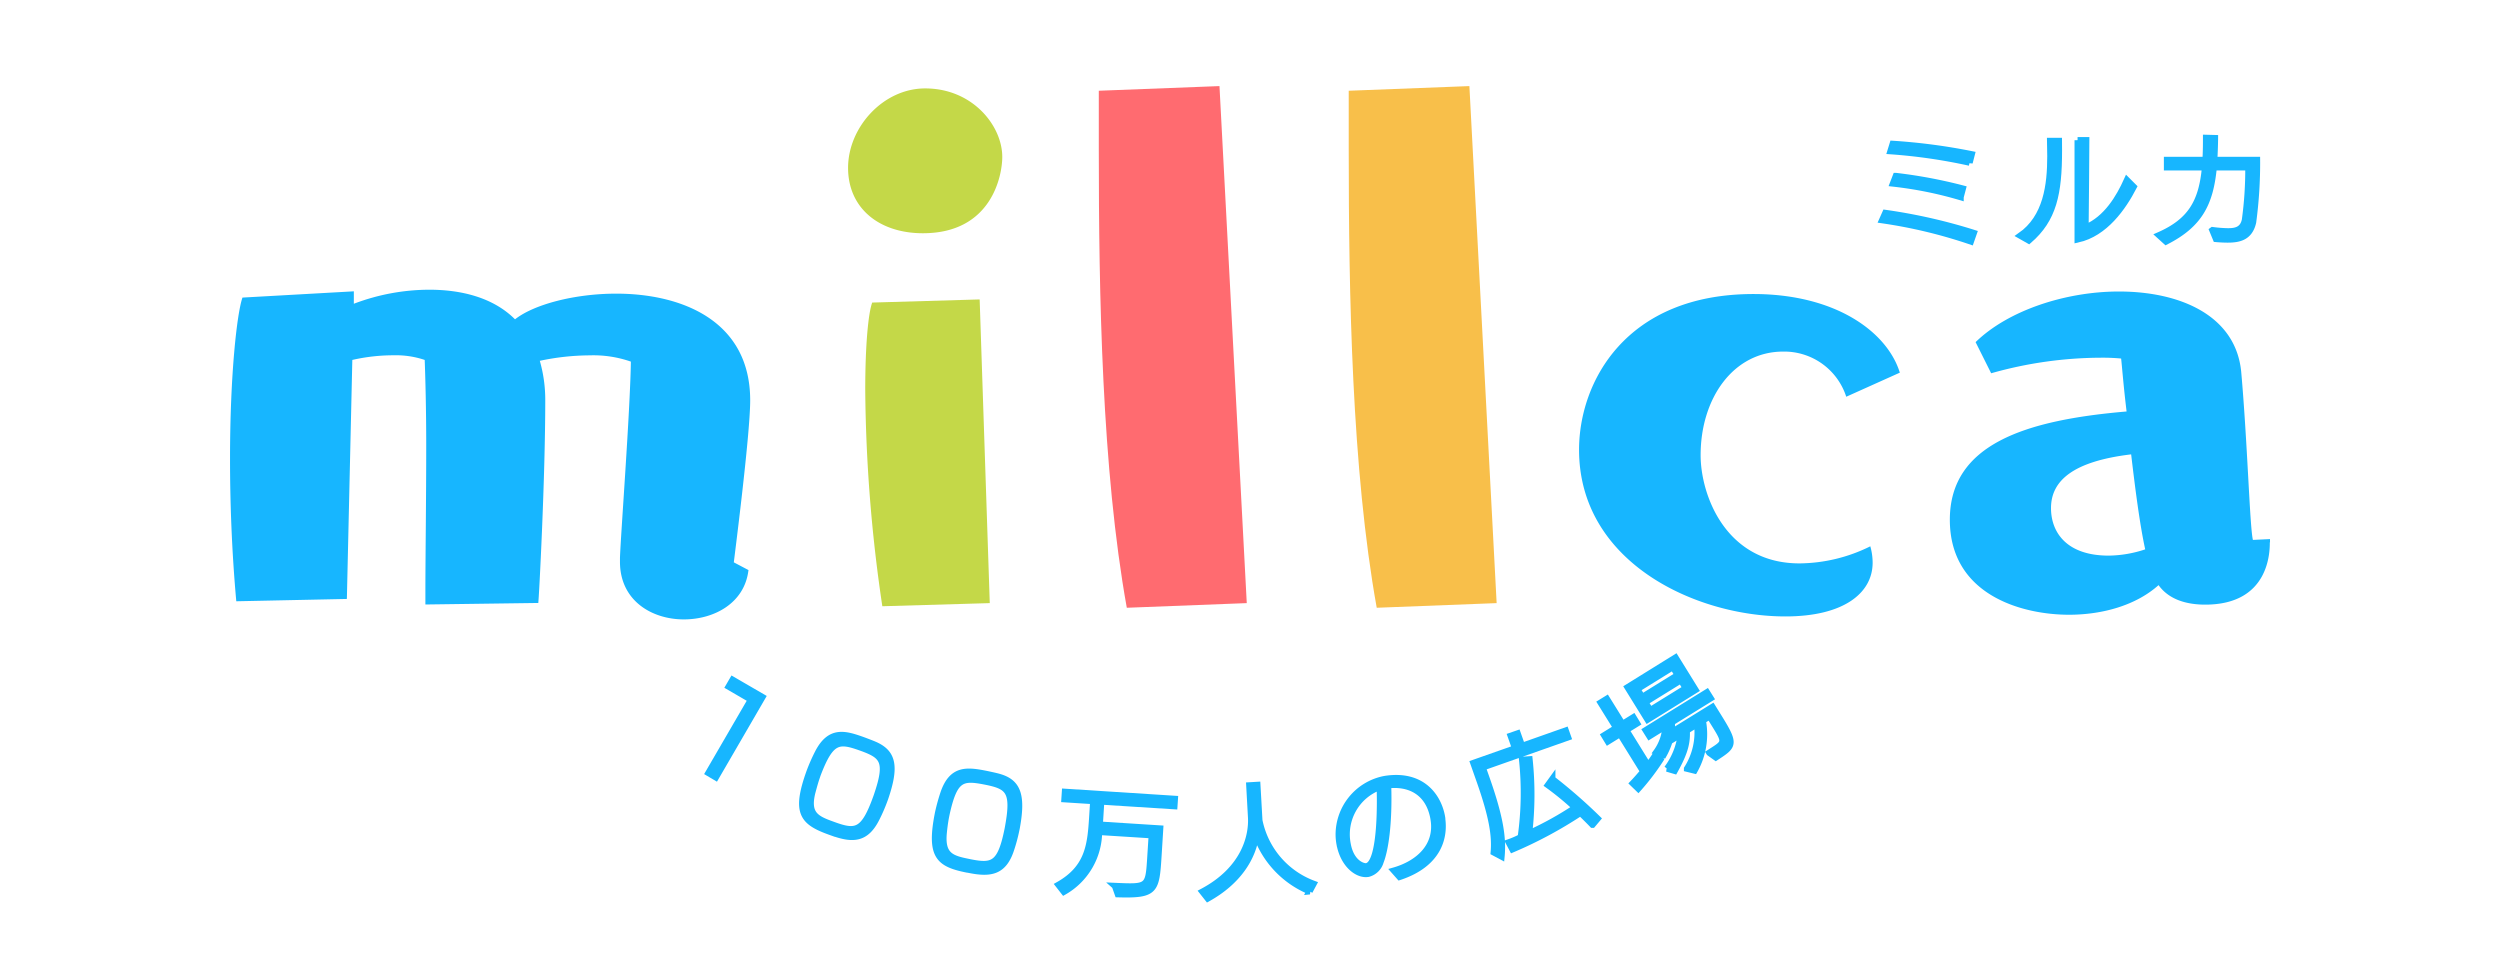 <svg id="arsoa_millca_logo_2023_余白つき" data-name="arsoa_millca_logo 2023 余白つき" xmlns="http://www.w3.org/2000/svg" width="300" height="116" viewBox="0 0 300 116">
  <g id="arsoa_millca_logo_2023" data-name="arsoa_millca_logo 2023" transform="translate(27.604 10.331)">
    <path id="パス_1" data-name="パス 1" d="M62.227,59.059c-.472,3.928-4.111,5.883-7.751,5.883-3.832,0-7.664-2.243-7.664-6.913v-.472c.1-2.9,1.213-17.475,1.309-23.55a13.662,13.662,0,0,0-4.949-.751,29.223,29.223,0,0,0-5.979.655,17.009,17.009,0,0,1,.655,4.67c0,9.532-.751,23.733-.838,24.388l-13.547.183V61.466c0-3.553.1-10.928.1-17.475,0-4.207-.1-8.039-.183-10.186a10.831,10.831,0,0,0-3.736-.558,22.227,22.227,0,0,0-4.949.558l-.655,28.682L.771,62.766C.213,56.6.02,50.711.02,45.666c0-10.186.838-17.475,1.492-19.343l13.364-.751v1.492a25.577,25.577,0,0,1,9.06-1.685c3.832,0,7.664.934,10.283,3.553,2.243-1.772,7.105-3.081,12.151-3.081,7.751,0,16.069,3.177,16.069,12.805,0,4.207-1.964,19.343-1.964,19.439l1.772.934Z" transform="translate(-0.02 -0.944)" fill="#17b6ff"/>
    <path id="パス_2" data-name="パス 2" d="M86.023,17.669c-5.228,0-8.973-2.994-8.973-7.847S81.257.29,86.3.29c5.7,0,9.253,4.487,9.253,8.222C95.555,10.659,94.342,17.669,86.023,17.669ZM81.161,62.429A184.447,184.447,0,0,1,79.11,36.453c0-5.421.375-9.253.838-10.466l12.892-.375,1.213,36.442-12.892.375Z" transform="translate(-2.885 -0.011)" fill="#c4d848"/>
    <path id="パス_3" data-name="パス 3" d="M111.66,62.6c-2.994-16.628-3.36-37.655-3.36-54.937V.558L122.781,0l3.274,62.043L111.67,62.6Z" transform="translate(-4.048)" fill="#ff6b70"/>
    <path id="パス_4" data-name="パス 4" d="M142.81,62.6c-2.994-16.628-3.36-37.655-3.36-54.937V.558L153.93,0,157.2,62.043,142.82,62.6Z" transform="translate(-5.207)" fill="#f8bf4a"/>
    <path id="パス_5" data-name="パス 5" d="M200.221,38.244a7.819,7.819,0,0,0-7.568-5.421c-5.979,0-9.907,5.6-9.907,12.43,0,4.766,2.994,12.988,11.862,12.988a19.432,19.432,0,0,0,8.5-2.051,7.276,7.276,0,0,1,.279,1.964c0,3.639-3.456,6.451-10.466,6.451-10.841,0-24.763-6.537-24.763-20,0-8.126,5.6-18.688,20.931-18.688,9.907,0,16.069,4.583,17.561,9.435l-6.451,2.9Z" transform="translate(-6.275 -0.964)" fill="#17b6ff"/>
    <path id="パス_6" data-name="パス 6" d="M252.767,55.707c0,1.03,0,7.471-7.751,7.471-2.34,0-4.39-.655-5.6-2.34-2.706,2.426-6.73,3.553-10.745,3.553-5.6,0-14.3-2.34-14.3-11.4S223.43,41.034,235.581,40c-.375-3.081-.558-5.517-.655-6.354a23.72,23.72,0,0,0-2.426-.1,48.818,48.818,0,0,0-13.171,1.868l-1.868-3.736c3.928-3.832,10.841-6.075,17.2-6.075,7.385,0,14.018,2.9,14.673,9.628.751,8.405,1.03,18.688,1.406,20.18l2.051-.1V55.7ZM236.139,45.145c-7.009.838-9.628,3.177-9.628,6.451,0,2.9,1.868,5.7,6.913,5.7a14.257,14.257,0,0,0,4.39-.751c-.655-2.994-1.213-7.385-1.685-11.4Z" transform="translate(-7.994 -0.953)" fill="#17b6ff"/>
    <g id="グループ_1" data-name="グループ 1" transform="translate(198.25 6.21)">
      <path id="パス_7" data-name="パス 7" d="M216.579,18.917a59.126,59.126,0,0,0-10.649-2.561l.385-.867a65.954,65.954,0,0,1,10.62,2.407Zm-.154-9.464a65.423,65.423,0,0,0-9.493-1.377l.27-.876a71.507,71.507,0,0,1,9.484,1.252l-.26,1.011Zm-1.078,4.14a46.475,46.475,0,0,0-8.116-1.637l.347-.9a58.636,58.636,0,0,1,8.039,1.512l-.27,1.021Z" transform="translate(-205.93 -6.478)" fill="#17b6ff" stroke="#17b6ff" stroke-width="0.75"/>
      <path id="パス_8" data-name="パス 8" d="M223.16,18.207c3.139-2.186,3.6-6.085,3.6-9.551,0-.635-.019-1.242-.029-1.829h1.049c0,.385.01.761.01,1.126,0,5.209-.645,8.27-3.611,10.832ZM230.025,6.74h1.04c-.01,1.165-.048,8.2-.087,10.5,2.532-1.049,4.044-3.63,4.978-5.709l.809.809c-1.281,2.474-3.456,5.594-6.73,6.316V6.74Z" transform="translate(-206.571 -6.461)" fill="#17b6ff" stroke="#17b6ff" stroke-width="0.75"/>
      <path id="パス_9" data-name="パス 9" d="M246.862,17.522a15.191,15.191,0,0,0,1.858.144c.847,0,1.772-.125,2.031-1.348a44.133,44.133,0,0,0,.414-6.326h-4.159c-.414,4.39-1.752,6.874-5.729,8.906l-.838-.761c3.842-1.685,5.151-4.025,5.526-8.145H241.4V9.1h4.621c.058-.818.067-1.695.067-2.648l1.069.029c-.01.934-.048,1.81-.087,2.619h5.132a53.611,53.611,0,0,1-.472,7.481c-.414,1.8-1.666,2.07-3.052,2.07-.549,0-1.1-.039-1.4-.067l-.433-1.049Z" transform="translate(-207.214 -6.45)" fill="#17b6ff" stroke="#17b6ff" stroke-width="0.75"/>
    </g>
    <g id="グループ_2" data-name="グループ 2" transform="translate(57.402 68.571)">
      <path id="パス_10" data-name="パス 10" d="M59.64,85.178l5.112-8.8-2.686-1.56.481-.828,3.582,2.08-5.594,9.638Z" transform="translate(-59.64 -71.323)" fill="#17b6ff" stroke="#17b6ff" stroke-width="0.75"/>
      <path id="パス_11" data-name="パス 11" d="M74.748,92.52c-3.36-1.2-4.313-2.263-2.532-7.231a21.666,21.666,0,0,1,.982-2.234c1.483-2.917,3.3-2.33,5.565-1.512.549.212,1.136.424,1.521.616,2,.992,2.253,2.657,1,6.316l-.077.212a19.853,19.853,0,0,1-.963,2.214c-1.271,2.523-2.85,2.561-5.267,1.695l-.231-.087Zm.414-.818c2.628.944,3.572.8,5.064-3.36l.087-.25c1.386-4.082.722-4.747-1.877-5.681-2.715-.972-3.649-1-5.257,3.225l-.077.231c-.221.626-.4,1.309-.558,1.887-.645,2.609.433,3.168,2.407,3.87l.212.077Z" transform="translate(-60.075 -71.579)" fill="#17b6ff" stroke="#17b6ff" stroke-width="0.75"/>
      <path id="パス_12" data-name="パス 12" d="M91.828,97.206c-3.5-.693-4.6-1.6-3.582-6.778a23.365,23.365,0,0,1,.645-2.359c1.04-3.1,2.917-2.792,5.276-2.32.568.125,1.184.25,1.589.385,2.128.684,2.628,2.291,1.926,6.1l-.048.221a19.882,19.882,0,0,1-.626,2.33c-.876,2.686-2.446,2.956-4.958,2.455l-.241-.048Zm.289-.876c2.734.539,3.649.26,4.506-4.073l.048-.27c.77-4.246,0-4.8-2.705-5.344-2.84-.558-3.755-.453-4.718,3.976l-.048.241c-.125.655-.212,1.348-.27,1.945-.25,2.677.905,3.071,2.956,3.476l.221.048Z" transform="translate(-60.691 -71.749)" fill="#17b6ff" stroke="#17b6ff" stroke-width="0.75"/>
      <path id="パス_13" data-name="パス 13" d="M110.038,99.253c3.88.173,4.025.183,4.236-3.042l.193-3.042-6.326-.4a8.352,8.352,0,0,1-4.217,7.192l-.655-.838c3.495-1.974,3.832-4.631,4.044-7.9l.135-2.157-3.456-.221.058-.886,13.19.847-.058.876-8.781-.558-.173,2.773,7.25.462-.2,3.216c-.27,4.275-.337,4.8-4.881,4.67l-.347-.982Z" transform="translate(-61.263 -71.842)" fill="#17b6ff" stroke="#17b6ff" stroke-width="0.75"/>
      <path id="パス_14" data-name="パス 14" d="M134.083,99.867a11.451,11.451,0,0,1-6.422-6.8c-.376,2.792-2.176,5.642-5.806,7.664l-.645-.818c5.074-2.686,5.969-6.7,5.844-8.916l-.212-3.842.963-.058.241,4.265a10.27,10.27,0,0,0,6.509,7.606l-.481.9Z" transform="translate(-61.93 -71.811)" fill="#17b6ff" stroke="#17b6ff" stroke-width="0.75"/>
      <path id="パス_15" data-name="パス 15" d="M150.591,90.968c.375,2.3-.318,5.555-5.093,7.144l-.674-.761c2.946-.838,5.3-2.946,4.766-6.172l-.019-.125c-.587-3.2-2.956-4.236-5.44-3.948.144,4.621-.347,7.77-.905,9.175a2.1,2.1,0,0,1-1.483,1.454c-1.232.221-2.975-1.049-3.437-3.591a6.483,6.483,0,0,1-.106-1.069,6.8,6.8,0,0,1,5.411-6.691l.154-.029c4.477-.7,6.383,2.147,6.817,4.487l.019.116ZM139.278,94.2c.414,2.253,1.868,2.7,2.263,2.628,1.877-.347,1.618-8.925,1.579-9.512a6.063,6.063,0,0,0-3.842,6.884Z" transform="translate(-62.562 -71.779)" fill="#17b6ff" stroke="#17b6ff" stroke-width="0.75"/>
      <path id="パス_16" data-name="パス 16" d="M156.1,84.739l.481,1.367c1.685,4.785,1.983,7.211,1.781,9.339l-.934-.5c.183-1.964-.183-4.294-1.675-8.54l-.77-2.186,5.007-1.762-.53-1.5.838-.289.53,1.5,5.238-1.849.289.818-10.244,3.611Zm13.171,6.884s-.578-.616-1.435-1.425a50.951,50.951,0,0,1-8.165,4.381l-.443-.838a10.154,10.154,0,0,0,1.444-.626,38.064,38.064,0,0,0,.164-9.281l.886-.058a40.5,40.5,0,0,1-.048,8.877,39.954,39.954,0,0,0,5.546-3.081,33.8,33.8,0,0,0-3.293-2.705l.53-.732a63.357,63.357,0,0,1,5.449,4.756l-.616.732Z" transform="translate(-63.187 -71.559)" fill="#17b6ff" stroke="#17b6ff" stroke-width="0.75"/>
      <path id="パス_17" data-name="パス 17" d="M178.042,83.448a28.526,28.526,0,0,1-2.677,3.514l-.664-.645c.491-.51.857-.944,1.261-1.415L173.17,80.4l-1.454.9-.452-.741,1.454-.9-1.878-3.023.751-.462,1.877,3.023,1.309-.809.452.741-1.309.809,2.619,4.227a14.639,14.639,0,0,0,1.03-1.473Zm-1.56-4.766-2.407-3.89,5.758-3.572,2.407,3.89Zm3.023-6.306-4.256,2.638.587.944,4.265-2.638-.587-.944Zm.972,1.569-4.265,2.638.587.953,4.265-2.638Zm3.408,8.7c1.906-1.232,2.041-1.136.655-3.37l-.616-.992-.818.51a8.877,8.877,0,0,1-.992,5.989l-.9-.221a8.114,8.114,0,0,0,1.213-5.344l-1.242.77c.039,1.348-.116,2.436-1.454,4.833l-.915-.27a8.638,8.638,0,0,0,1.656-4.121l-1.367.847a8.375,8.375,0,0,1-.693,1.618l-.867-.347a5.837,5.837,0,0,0,1.088-3.081L176.7,80.665l-.453-.722,7.356-4.554.453.722-4.689,2.9a3.259,3.259,0,0,1-.048,1.2l4.949-3.062.818,1.319c1.974,3.187,1.733,3.341-.414,4.747l-.78-.558Z" transform="translate(-63.777 -71.22)" fill="#17b6ff" stroke="#17b6ff" stroke-width="0.75"/>
    </g>
  </g>
  <rect id="長方形_2" data-name="長方形 2" width="300" height="116" fill="none"/>
</svg>
